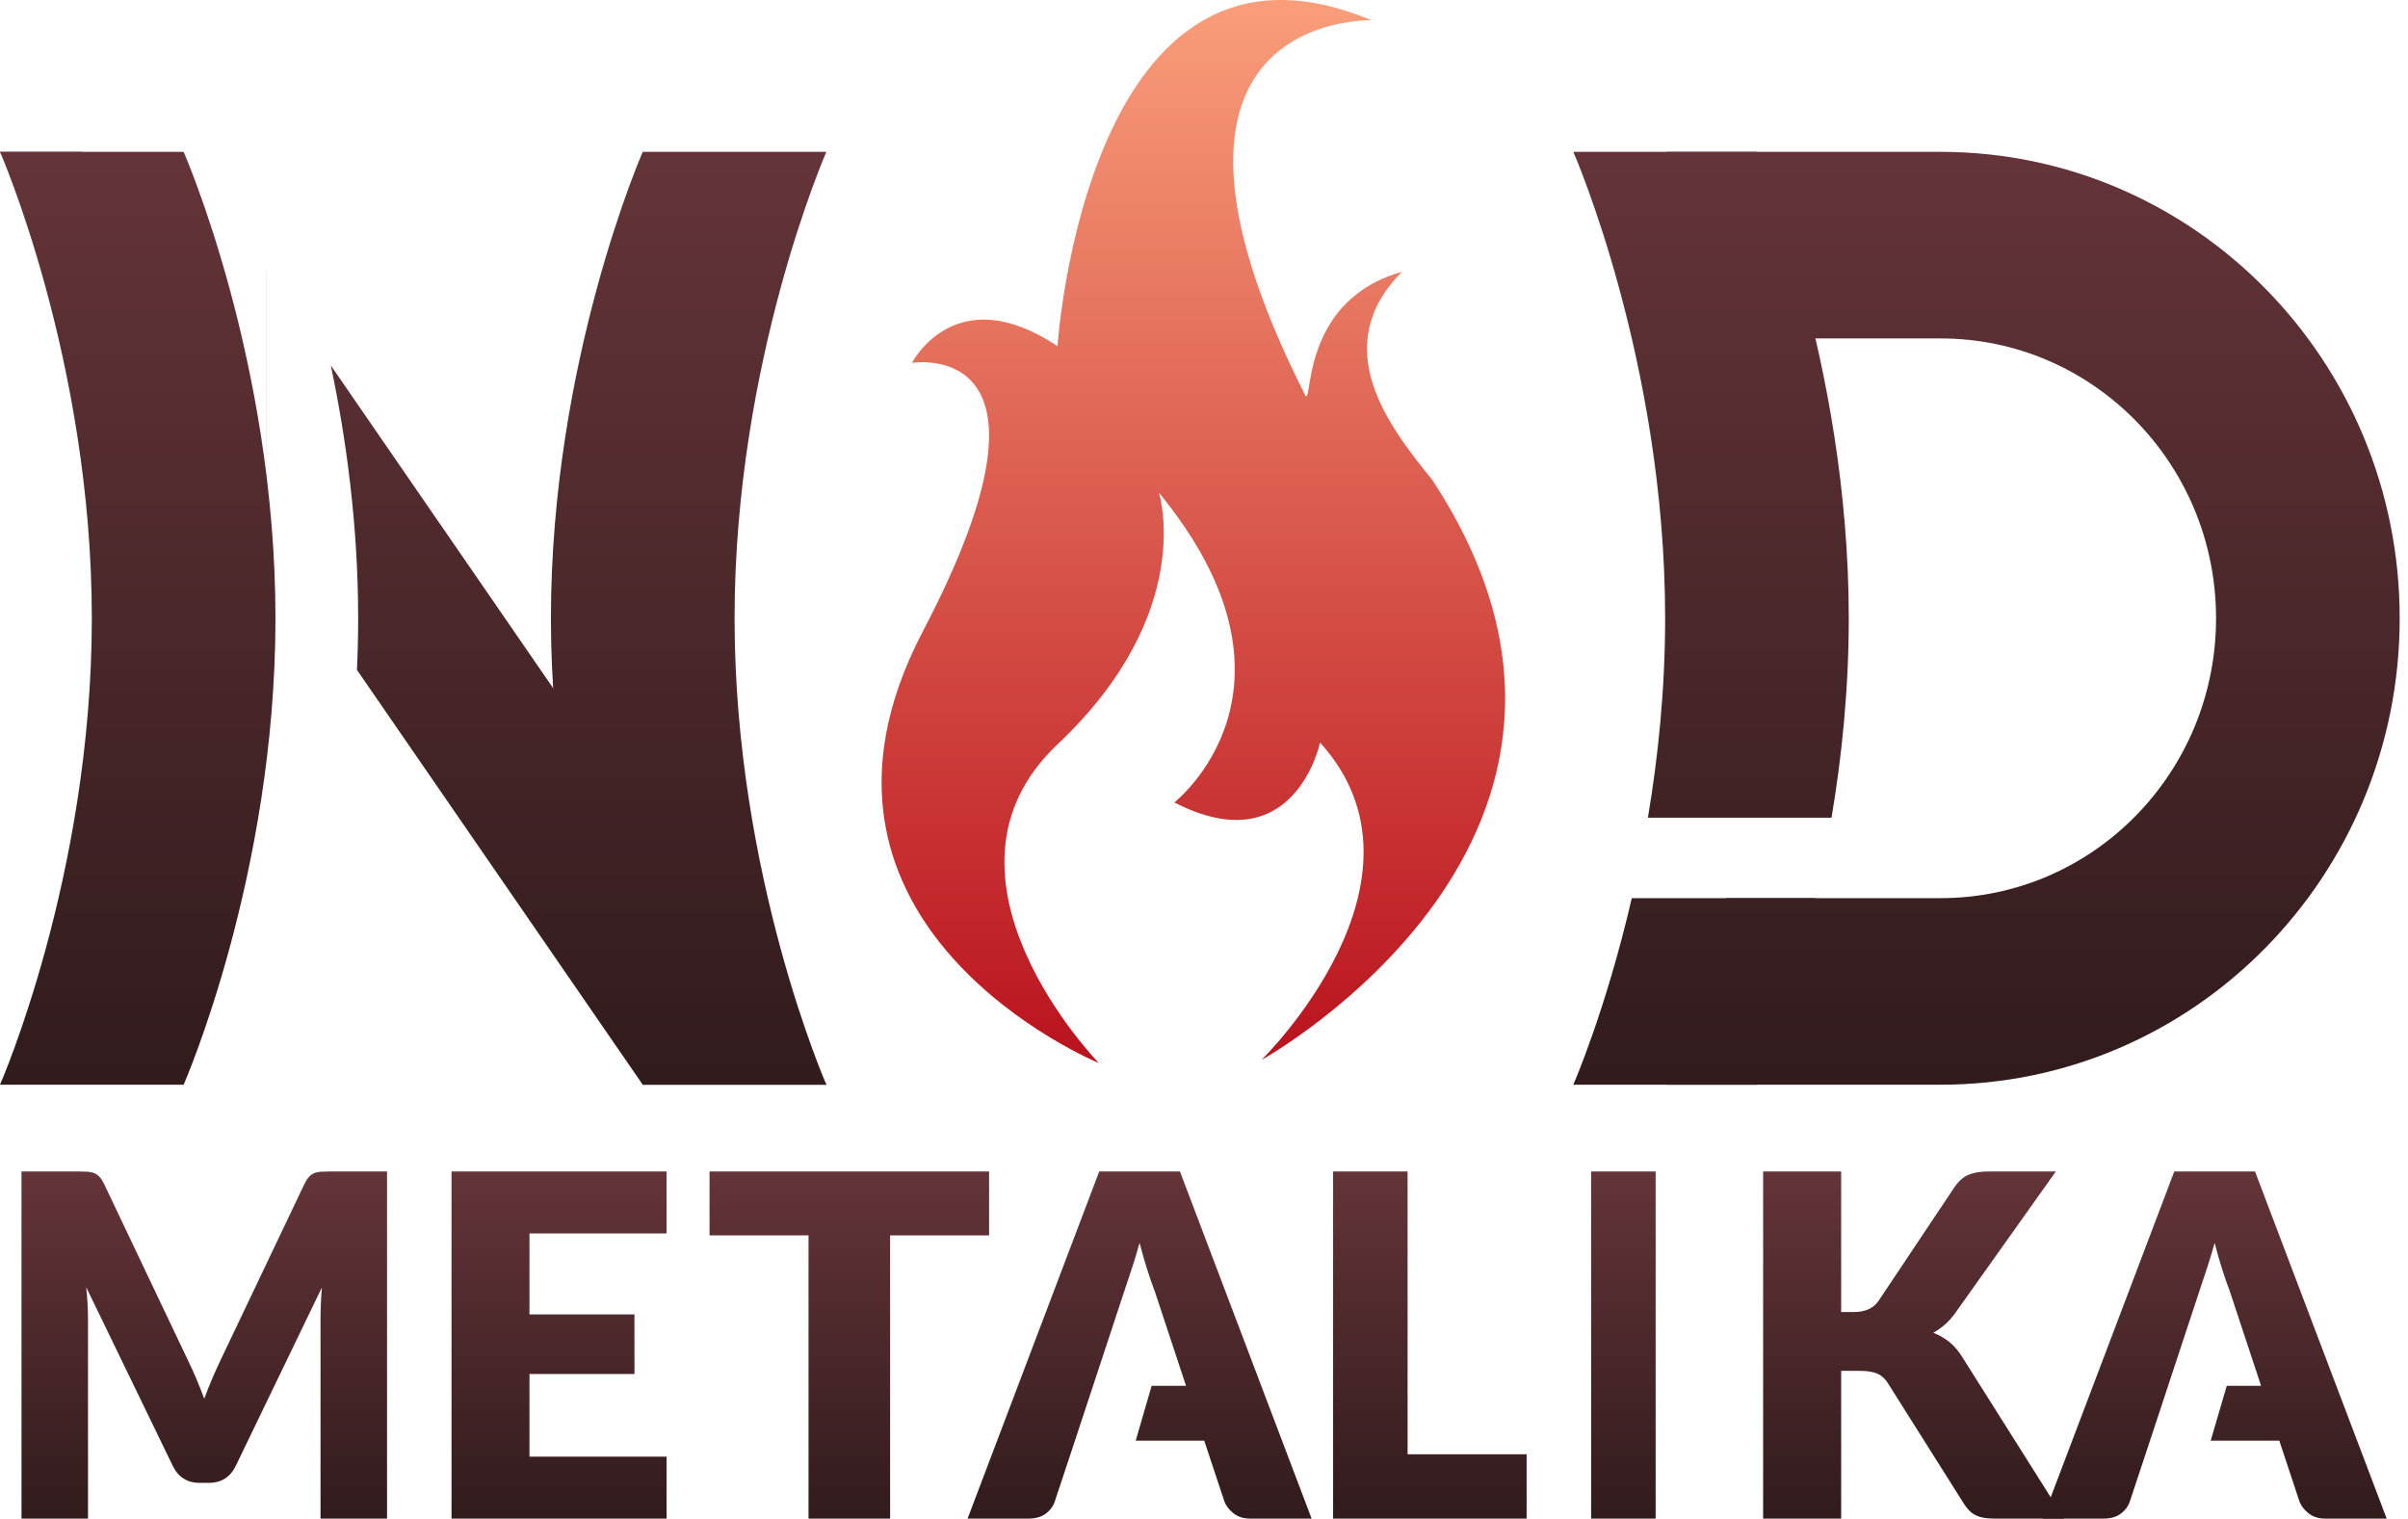 <?xml version="1.0" encoding="UTF-8"?>
<svg width="111px" height="70px" viewBox="0 0 111 70" version="1.1" xmlns="http://www.w3.org/2000/svg" xmlns:xlink="http://www.w3.org/1999/xlink">
    <!-- Generator: Sketch 42 (36781) - http://www.bohemiancoding.com/sketch -->
    <title>Group</title>
    <desc>Created with Sketch.</desc>
    <defs>
        <linearGradient x1="50%" y1="0%" x2="50%" y2="100%" id="linearGradient-1">
            <stop stop-color="#643438" offset="0%"></stop>
            <stop stop-color="#311B1D" offset="100%"></stop>
        </linearGradient>
        <linearGradient x1="50%" y1="100%" x2="50%" y2="-2.48949813e-15%" id="linearGradient-2">
            <stop stop-color="#B9121D" offset="0%"></stop>
            <stop stop-color="#FFAB83" offset="100%"></stop>
        </linearGradient>
    </defs>
    <g id="katalogs" stroke="none" stroke-width="1" fill="none" fill-rule="evenodd">
        <g id="nd-metalika" transform="translate(-508, -40)">
            <g id="header" transform="translate(390, 0)">
                <g id="Group" transform="translate(118, 40)">
                    <path d="M105.169,66.711 L105.994,69.198 C106.073,69.433 106.214,69.625 106.419,69.775 C106.623,69.925 106.883,70 107.199,70 L110.018,70 L103.95,54 L100.227,54 L94.159,70 L97,70 C97.301,70 97.555,69.918 97.763,69.753 C97.971,69.588 98.111,69.403 98.183,69.198 L99.108,66.409 L102.271,66.409 L101.531,63.88 L99.948,63.88 L101.39,59.521 C101.497,59.242 101.612,58.913 101.734,58.532 C101.856,58.152 101.974,57.738 102.089,57.291 C102.211,57.731 102.335,58.139 102.46,58.516 C102.586,58.893 102.695,59.221 102.788,59.499 L105.169,66.711 Z" id="Combined-Shape" fill="url(#linearGradient-1)" transform="translate(102.088, 62) scale(-1, 1) translate(-102.088, -62) "></path>
                    <path d="M84.871,60.479 L85.446,60.479 C85.978,60.479 86.361,60.307 86.595,59.963 L90.085,54.736 C90.277,54.45 90.495,54.256 90.74,54.154 C90.984,54.051 91.284,54 91.639,54 L94.767,54 L90.17,60.468 C90.007,60.702 89.837,60.896 89.66,61.05 C89.482,61.204 89.301,61.332 89.117,61.434 C89.386,61.537 89.633,61.678 89.856,61.857 C90.08,62.037 90.284,62.276 90.468,62.577 L95.15,70 L91.937,70 C91.731,70 91.555,69.985 91.41,69.956 C91.265,69.927 91.139,69.883 91.032,69.824 C90.926,69.766 90.834,69.694 90.756,69.61 C90.678,69.526 90.603,69.429 90.532,69.319 L87.021,63.752 C86.893,63.547 86.731,63.402 86.536,63.318 C86.341,63.234 86.077,63.191 85.744,63.191 L84.871,63.191 L84.871,70 L81.274,70 L81.274,54 L84.871,54 L84.871,60.479 Z" id="Path" fill="url(#linearGradient-1)"></path>
                    <polygon id="Path" fill="url(#linearGradient-1)" points="76.319 70 73.345 70 73.345 54 76.319 54"></polygon>
                    <polygon id="Path" fill="url(#linearGradient-1)" points="64.885 67.035 70.372 67.035 70.372 70 61.451 70 61.451 54 64.885 54"></polygon>
                    <path d="M55.511,66.409 L56.436,69.198 C56.515,69.433 56.657,69.625 56.861,69.775 C57.066,69.925 57.326,70 57.641,70 L60.46,70 L54.392,54 L50.67,54 L44.602,70 L47.442,70 C47.743,70 47.998,69.918 48.206,69.753 C48.414,69.588 48.554,69.403 48.626,69.198 L49.551,66.409 L52.71,66.409 L51.976,63.88 L50.39,63.88 L51.832,59.521 C51.939,59.242 52.054,58.913 52.176,58.532 C52.298,58.152 52.416,57.738 52.531,57.291 C52.653,57.731 52.777,58.139 52.902,58.516 C53.028,58.893 53.137,59.221 53.23,59.499 L55.511,66.409 Z" id="Combined-Shape" fill="url(#linearGradient-1)" transform="translate(52.531, 62) scale(-1, 1) translate(-52.531, -62) "></path>
                    <polygon id="Path" fill="url(#linearGradient-1)" points="45.593 54 45.593 56.943 41.031 56.943 41.031 70 37.27 70 37.27 56.943 32.708 56.943 32.708 54"></polygon>
                    <polygon id="Path" fill="url(#linearGradient-1)" points="30.726 54 30.726 56.855 24.407 56.855 24.407 60.589 29.246 60.589 29.246 63.334 24.407 63.334 24.407 67.145 30.726 67.145 30.726 70 20.814 70 20.814 54"></polygon>
                    <path d="M8.655,62.686 C8.792,62.965 8.924,63.254 9.051,63.554 C9.178,63.854 9.299,64.162 9.416,64.476 C9.533,64.154 9.656,63.841 9.786,63.537 C9.917,63.234 10.05,62.939 10.187,62.653 L14.035,54.571 C14.103,54.432 14.174,54.324 14.246,54.247 C14.318,54.17 14.398,54.113 14.487,54.077 C14.576,54.04 14.678,54.018 14.791,54.011 C14.904,54.004 15.036,54 15.187,54 L17.841,54 L17.841,70 L14.775,70 L14.775,60.798 C14.775,60.351 14.796,59.868 14.837,59.348 L10.866,67.573 C10.743,67.829 10.577,68.023 10.367,68.155 C10.158,68.287 9.92,68.353 9.653,68.353 L9.179,68.353 C8.912,68.353 8.674,68.287 8.464,68.155 C8.255,68.023 8.089,67.829 7.966,67.573 L3.974,59.337 C4.002,59.593 4.022,59.848 4.036,60.1 C4.05,60.353 4.057,60.585 4.057,60.798 L4.057,70 L0.991,70 L0.991,54 L3.645,54 C3.796,54 3.928,54.004 4.041,54.011 C4.154,54.018 4.255,54.04 4.345,54.077 C4.434,54.113 4.514,54.17 4.586,54.247 C4.658,54.324 4.729,54.432 4.797,54.571 L8.655,62.686 Z" id="Path" fill="url(#linearGradient-1)"></path>
                    <path d="M50.65,49 C50.65,49 35.398,42.731 42.542,29.097 C49.687,15.462 42.039,16.728 42.039,16.728 C42.039,16.728 44.038,12.806 48.747,15.958 C48.747,15.958 50.091,-4.565 63.228,0.937 C63.228,0.937 51.237,0.508 60.128,18.143 C60.567,19.128 59.737,13.9 64.619,12.532 C61.243,15.958 63.919,19.543 66.017,22.113 C76.819,38.536 58.149,48.859 58.149,48.859 C58.149,48.859 66.604,40.583 60.85,34.229 C60.85,34.229 59.676,39.841 54.132,36.988 C54.132,36.988 60.85,31.75 53.423,22.712 C53.423,22.712 55.201,28.224 48.747,34.312 C42.294,40.4 50.65,49 50.65,49 Z" id="Path-3" fill="url(#linearGradient-2)"></path>
                    <g id="logo" transform="translate(0, 7)" fill="url(#linearGradient-1)">
                        <g id="D" transform="translate(72.524, 0)">
                            <path d="M8.465,34.4 L8.465,43 L-1.12928199e-13,43 C9.4358299e-06,43 1.485,39.622 2.696,34.4 L8.465,34.4 Z M8.465,30.693 L8.465,0 L-1.73076892e-13,0 C0,0 4.233,9.626 4.233,21.5 C4.233,24.789 3.908,27.906 3.438,30.693 L8.465,30.693 Z M8.465,34.4 L8.465,43 C8.465,43 9.95,39.622 11.161,34.4 L8.465,34.4 Z M8.465,30.693 L8.465,0 C8.465,0 12.698,9.626 12.698,21.5 C12.698,24.789 12.373,27.906 11.903,30.693 L8.465,30.693 Z" id="Combined-Shape"></path>
                            <path d="M7.065,34.4 C5.844,39.76 4.298,43 4.298,43 C4.298,43 12.982,43 16.93,43 C28.618,43 38.093,33.374 38.093,21.5 C38.093,9.626 28.618,1.43839107e-12 16.93,1.43839107e-12 C13.462,1.43839107e-12 4.298,1.42108547e-12 4.298,1.42108547e-12 C4.298,1.42108547e-12 5.844,3.24 7.065,8.6 C10.127,8.6 14.85,8.6 16.93,8.6 C23.943,8.6 29.628,14.376 29.628,21.5 C29.628,28.624 23.943,34.4 16.93,34.4 C14.843,34.4 10.125,34.4 7.065,34.4 Z" id="Combined-Shape"></path>
                        </g>
                        <g id="N">
                            <path d="M12.278,5.533 L12.275,5.529 L12.275,17.814 L12.278,17.819 L12.278,5.533 Z M15.25,9.846 L38.093,43 L29.628,43 L16.455,23.881 C16.491,23.099 16.51,22.305 16.51,21.5 C16.51,17.205 15.957,13.204 15.25,9.846 Z M2.552,3.703 L0,0 L6.137,0 L3.809,0 L3.809,0.004 C3.775,0.091 3.232,1.465 2.552,3.703 Z" id="Combined-Shape"></path>
                            <path d="M12.698,43 L4.233,43 L4.233,0 L12.698,0 C12.698,3.62256053e-05 8.465,9.626 8.465,21.5 C8.465,33.374 12.698,43 12.698,43 Z M4.233,43 L4.233,0 C4.233,0 2.62220923e-13,9.626 2.62220923e-13,21.5 C2.62220923e-13,33.374 4.233,43 4.233,43 Z" id="Combined-Shape" transform="translate(6.349, 21.5) scale(-1, 1) translate(-6.349, -21.5) "></path>
                            <path d="M38.093,43 L29.628,43 L29.628,0 L38.093,0 C38.093,3.62257245e-05 33.861,9.626 33.861,21.5 C33.861,33.372 38.092,42.996 38.093,43 Z M29.628,43 L29.628,0 C29.628,0 25.396,9.626 25.396,21.5 C25.396,33.374 29.628,43 29.628,43 Z" id="Combined-Shape"></path>
                        </g>
                    </g>
                </g>
            </g>
        </g>
    </g>
</svg>
